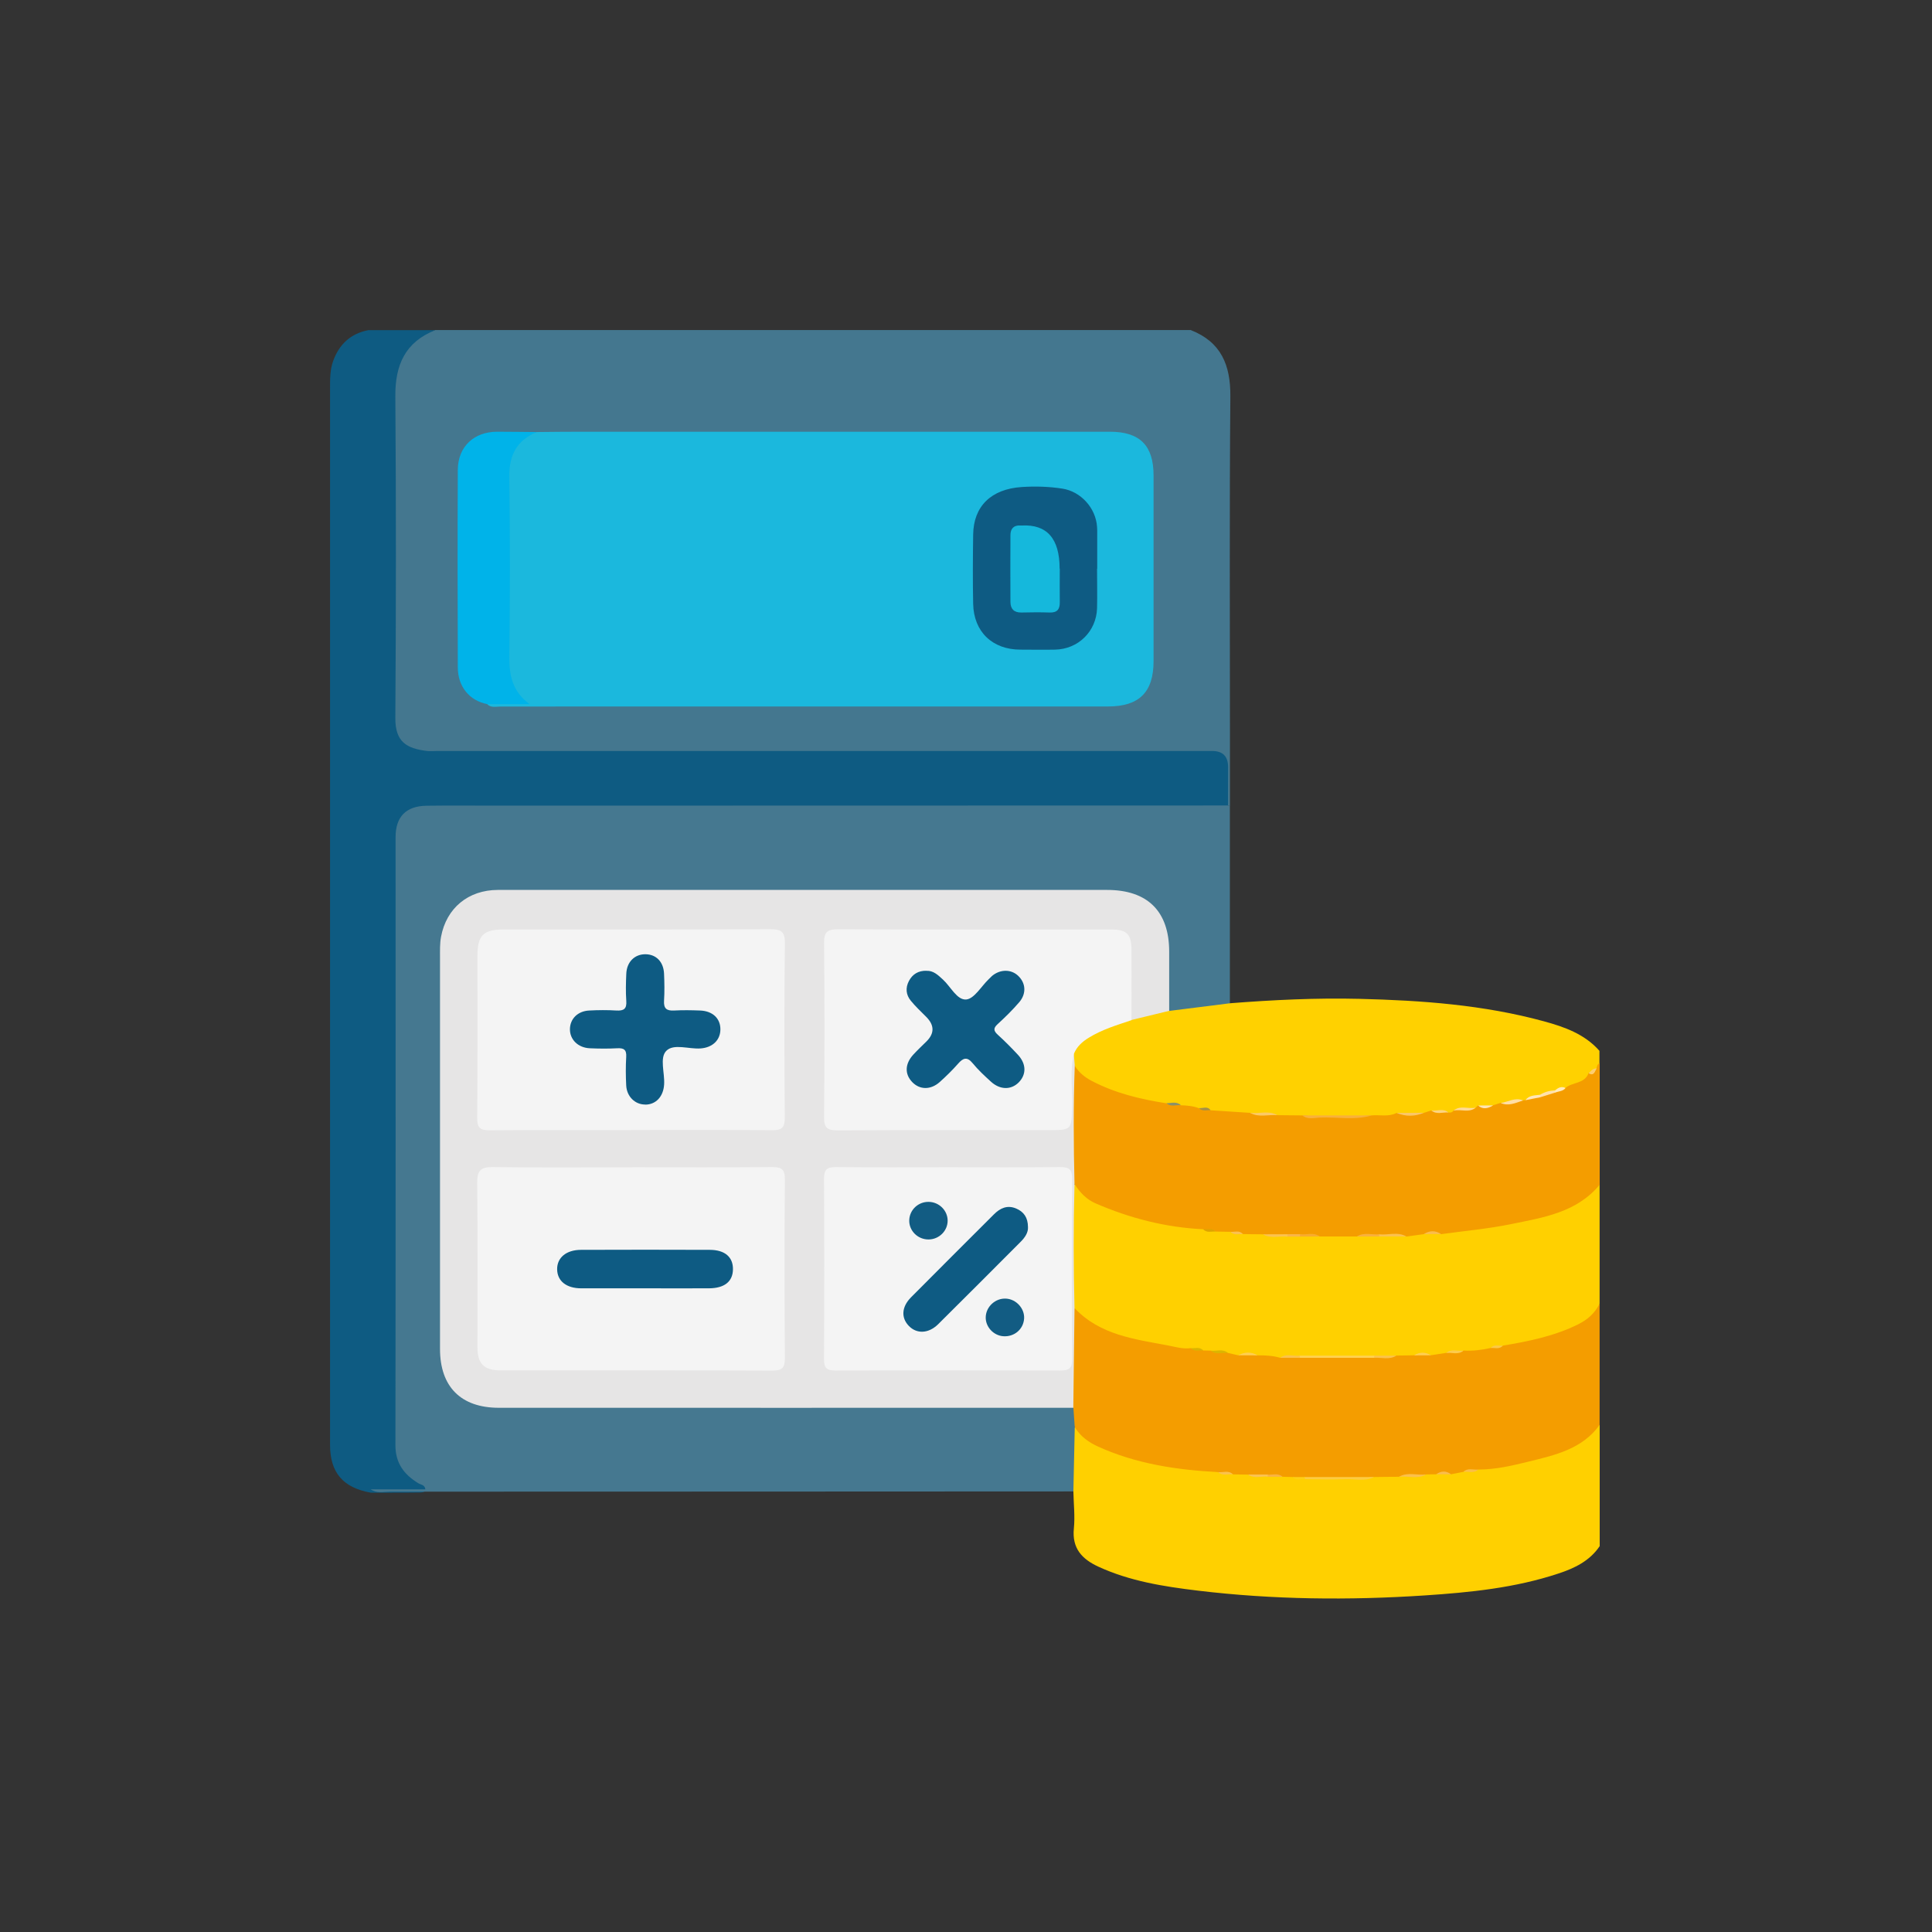 <?xml version="1.0" encoding="UTF-8"?>
<svg xmlns="http://www.w3.org/2000/svg" width="240" height="240" viewBox="0 0 240 240" fill="none">
  <rect x="0" y="0" width="240" height="240" fill="#333333" stroke="none"/>
  <mask id="mask0_13_569" style="mask-type:alpha" maskUnits="userSpaceOnUse" x="0" y="0" width="240" height="240">
    <rect width="240" height="240" fill="#D9D9D9"></rect>
  </mask>
  <g mask="url(#mask0_13_569)">
    <path d="M147.94 41.01C151.7 42.5 152.87 45.35 152.84 49.25C152.72 63.33 152.79 77.41 152.79 91.49C152.79 94.35 152.79 97.22 152.79 100.08C152.57 100.1 152.41 100 152.31 99.8C151.86 98.4 152.08 96.95 152.08 95.52C152.08 94.27 151.58 93.73 150.34 93.79C149.73 93.82 149.11 93.79 148.49 93.79C117.41 93.79 86.34 93.79 55.26 93.79C53.98 93.79 52.69 93.83 51.45 93.43C49.71 92.87 48.83 91.77 48.69 89.96C48.65 89.5 48.66 89.04 48.66 88.58C48.66 75.3 48.66 62.02 48.66 48.74C48.66 48.38 48.66 48.02 48.67 47.66C48.83 44.09 50.65 41.85 54.07 41H147.93L147.94 41.01Z" fill="#44778F"></path>
    <path d="M54.08 41.01C50.33 42.49 49.08 45.34 49.11 49.23C49.21 62.55 49.2 75.87 49.11 89.19C49.09 92.21 50.56 92.96 52.96 93.28C53.41 93.34 53.88 93.29 54.34 93.29C86.42 93.29 118.5 93.29 150.58 93.29C151.9 93.29 152.56 93.96 152.56 95.3C152.56 96.89 152.56 98.48 152.55 100.06C151.72 100.79 150.7 100.55 149.75 100.55C130.42 100.57 111.1 100.56 91.77 100.56C79.57 100.56 67.37 100.56 55.17 100.56C54.5 100.56 53.84 100.54 53.17 100.59C50.68 100.78 49.66 101.81 49.66 104.29C49.64 129.25 49.66 154.21 49.63 179.17C49.63 181.24 50.47 182.69 52.15 183.78C52.57 184.05 53.23 184.36 53.09 184.87C52.92 185.5 52.18 185.4 51.63 185.41C49.78 185.44 47.94 185.41 46.09 185.43C42.61 184.82 41 182.93 41 179.48C41 135.77 41 92.06 41 48.35C41 47.17 40.98 45.97 41.38 44.86C42.12 42.79 43.55 41.43 45.77 41.01H54.08Z" fill="#0E5B82"></path>
    <path d="M198.71 147.16V161.93C198.53 163.34 197.63 164.14 196.43 164.75C193.38 166.31 190.11 167.07 186.75 167.52C186.19 167.57 185.61 167.55 185.08 167.79C184.04 168.18 182.95 168.22 181.86 168.2C181.14 168.19 180.41 168.11 179.7 168.35C179.08 168.51 178.46 168.75 177.8 168.64C177.01 168.41 176.22 168.45 175.44 168.7C174.75 168.83 174.05 168.83 173.36 168.82C172.44 168.79 171.52 168.82 170.59 168.82C167.63 168.82 164.67 168.82 161.71 168.82C160.83 168.83 159.94 168.74 159.07 168.94C158.15 168.97 157.25 168.8 156.34 168.69C155.5 168.42 154.66 168.44 153.81 168.61C153.33 168.67 152.88 168.51 152.44 168.36C151.78 168.09 151.08 168.19 150.4 168.16C150.08 168.16 149.77 168.11 149.47 168.04C148.93 167.86 148.38 167.86 147.82 167.88C144.11 167.63 140.51 166.84 137.05 165.5C135.42 164.87 133.94 163.92 133.13 162.23C132.98 157.33 132.92 152.42 133.16 147.52C133.39 146.97 133.75 147.02 134.1 147.36C137.42 150.61 141.87 150.95 146.05 151.95C147.14 152.21 148.27 152.26 149.38 152.39C149.93 152.57 150.49 152.6 151.06 152.57C151.64 152.57 152.22 152.57 152.79 152.7C153.35 152.89 153.93 152.9 154.51 152.87C155.29 152.87 156.06 152.84 156.83 152.99C157.85 153.32 158.89 153.14 159.93 153.18C160.46 153.18 161 153.18 161.53 153.18C162.35 153.18 163.18 153.21 164 153.14C165.5 153.14 166.99 153.13 168.49 153.14C169.42 153.21 170.34 153.17 171.27 153.17C172.35 153.17 173.44 153.19 174.52 153.16C175.3 153.1 176.06 152.88 176.85 152.87C177.53 152.88 178.2 152.9 178.88 152.84C182.83 152.31 186.82 152 190.69 150.95C193.37 150.22 196.03 149.47 198.01 147.33C198.18 147.14 198.43 147.05 198.71 147.14V147.16Z" fill="#FFD000"></path>
    <path d="M198.71 192.08C197.47 193.91 195.6 194.81 193.59 195.47C188.2 197.26 182.6 197.82 176.98 198.19C167.56 198.81 158.15 198.72 148.77 197.59C144.55 197.08 140.36 196.42 136.45 194.62C134.41 193.68 133.15 192.34 133.4 189.87C133.55 188.36 133.37 186.81 133.34 185.28C132.72 182.73 132.95 180.17 133.2 177.62C133.59 176.95 133.98 177.37 134.29 177.67C136.16 179.5 138.55 180.26 140.98 180.89C144.35 181.76 147.79 182.28 151.26 182.55C151.9 182.77 152.56 182.75 153.22 182.73C153.81 182.73 154.4 182.73 154.99 182.86C155.8 183.14 156.65 183.03 157.48 183.05C158.07 183.05 158.67 183.05 159.26 183.05C159.69 183.05 160.12 183.09 160.54 183.18C161.13 183.38 161.74 183.36 162.35 183.35C165.12 183.24 167.9 183.57 170.66 183.15C171.66 182.96 172.68 183.02 173.69 183.01C174.83 183.03 175.97 183.16 177.09 182.88C177.51 182.78 177.94 182.75 178.37 182.74C178.95 182.75 179.53 182.77 180.11 182.72C180.67 182.64 181.22 182.5 181.78 182.46C182.41 182.44 183.05 182.48 183.66 182.27C186.19 181.87 188.71 181.47 191.19 180.81C193.8 180.11 196.28 179.22 198.16 177.15C198.3 176.99 198.51 176.94 198.72 177.01V192.09L198.71 192.08Z" fill="#FFD000"></path>
    <path d="M168.56 153.6C167.02 153.6 165.48 153.6 163.93 153.6C163.11 153.3 162.26 153.53 161.42 153.46C160.89 153.46 160.37 153.46 159.84 153.46C158.85 153.39 157.85 153.62 156.88 153.33C156.05 153.33 155.22 153.31 154.39 153.3C153.93 152.95 153.33 153.34 152.86 153.02C152.25 153.01 151.63 153 151.02 152.99C150.55 152.64 149.94 153.04 149.47 152.7C144.8 152.48 140.35 151.33 136.08 149.48C135 149.01 134.16 148.15 133.52 147.14C133.02 146.72 133.08 146.14 133.06 145.59C132.96 141.41 133.06 137.23 133.1 133.05C133.25 132.61 133.4 132.01 134 132.54C137.14 135.35 141.14 135.85 145 136.73C145.53 136.97 146.09 136.92 146.65 136.93C147.44 136.96 148.22 137.03 148.95 137.34C149.4 137.56 149.88 137.56 150.36 137.5C152.09 137.82 153.87 137.65 155.6 138.01C156.67 138.22 157.75 138.1 158.83 138.09C159.82 138.09 160.82 138.04 161.81 138.22C164.62 138.58 167.44 138.49 170.25 138.26C171.27 138.07 172.31 138.11 173.35 138.02C174.46 138.14 175.57 138.26 176.68 137.99C177.05 137.87 177.42 137.75 177.82 137.75C178.48 137.84 179.15 137.87 179.82 137.82C180.11 137.79 180.39 137.73 180.67 137.66C181.43 137.44 182.26 137.69 183.01 137.35C183.2 137.25 183.4 137.18 183.61 137.17C184.21 137.21 184.82 137.36 185.4 137.03C185.72 136.87 186.05 136.76 186.41 136.79C187.33 136.88 188.21 136.63 189.1 136.48C189.24 136.44 189.37 136.4 189.51 136.37C190.07 136.29 190.61 136.09 191.17 135.98C191.78 135.81 192.41 135.72 192.99 135.46C193.44 135.27 193.91 135.14 194.33 134.9C195.19 134.2 196.37 134.06 197.19 133.27C197.77 133.31 197.87 132.82 198.1 132.46C198.25 132.24 198.36 131.95 198.72 132.09V147.17C195.87 150.62 191.73 151.24 187.73 152.06C184.86 152.65 181.93 152.91 179.02 153.31C178.3 153.09 177.59 153.07 176.87 153.31C176.15 153.41 175.42 153.51 174.7 153.61C173.6 153.32 172.47 153.55 171.36 153.47C170.43 153.55 169.48 153.31 168.55 153.61L168.56 153.6Z" fill="#F49D00"></path>
    <path d="M160.57 183.48C160.15 183.47 159.73 183.46 159.31 183.45C158.67 183.15 157.99 183.38 157.34 183.31C156.57 183.24 155.79 183.46 155.04 183.18C154.41 183.18 153.79 183.16 153.16 183.15C152.59 182.78 151.9 183.21 151.33 182.87C146.19 182.6 141.14 181.85 136.41 179.7C135.24 179.17 134.21 178.43 133.52 177.3C132.79 176.56 133.08 175.62 133.03 174.74C132.93 171.13 133.1 167.53 133.06 163.92C133.06 163.42 133.06 162.89 133.51 162.52C136.65 165.84 140.92 166.35 145.06 167.13C146 167.31 146.95 167.61 147.93 167.47C148.4 167.82 149.01 167.42 149.48 167.76C149.79 167.76 150.1 167.77 150.41 167.78C151.08 168.17 151.88 167.7 152.55 168.07C152.97 168.17 153.39 168.26 153.81 168.36C154.62 168.17 155.43 168.16 156.23 168.37C157.18 168.35 158.12 168.41 159.03 168.67C159.87 168.41 160.73 168.6 161.57 168.54C164.54 168.54 167.52 168.54 170.49 168.54C171.48 168.46 172.49 168.72 173.47 168.39C174.2 168.39 174.92 168.37 175.65 168.36C176.35 168.15 177.06 168.17 177.77 168.35L179.65 168.06C180.33 167.69 181.13 168.16 181.81 167.77C182.95 167.84 184.07 167.7 185.18 167.45C185.64 167.11 186.24 167.52 186.69 167.16C189.91 166.62 193.09 165.98 196.05 164.51C197.25 163.91 198.14 163.11 198.71 161.93V177.01C196.56 180 193.2 180.75 189.95 181.55C187.89 182.06 185.79 182.56 183.63 182.55C183.06 182.91 182.36 182.46 181.79 182.84L180.25 183.14C179.64 182.92 179.03 182.91 178.41 183.14C177.99 183.14 177.58 183.15 177.16 183.16C176.06 183.55 174.89 183.05 173.79 183.45C172.76 183.45 171.72 183.47 170.69 183.48C167.88 183.77 165.07 183.53 162.26 183.61C161.69 183.56 161.11 183.73 160.56 183.48H160.57Z" fill="#F49D00"></path>
    <path d="M183.61 137.33C183.51 137.42 183.42 137.5 183.32 137.59C182.45 138.09 181.42 137.43 180.55 137.97C180.4 138.21 180.16 138.23 179.91 138.2C179.23 137.86 178.47 138.27 177.79 137.95C177.49 138.05 177.18 138.14 176.88 138.24C175.75 138.48 174.61 138.45 173.47 138.26C172.48 138.77 171.41 138.46 170.38 138.56C167.51 138.78 164.64 138.78 161.77 138.56C160.73 138.55 159.7 138.54 158.66 138.53C157.56 138.15 156.38 138.64 155.27 138.24C153.63 138.13 151.99 138.02 150.36 137.92C149.93 137.58 149.37 137.95 148.92 137.66C148.19 137.39 147.43 137.32 146.66 137.3C146.1 136.96 145.44 137.34 144.87 137.05C141.66 136.55 138.53 135.8 135.61 134.27C134.72 133.8 134.02 133.22 133.5 132.38C133 132.02 133.06 131.49 133.1 130.98C133.34 129.85 134.06 129.08 135.05 128.56C136.76 127.64 138.53 126.85 140.44 126.4C142.03 125.94 143.64 125.58 145.26 125.25C147.17 124.93 149.08 124.62 151.01 124.4C151.62 124.33 152.23 124.19 152.77 124.63C158.13 124.21 163.49 123.95 168.86 124.08C176.59 124.27 184.28 124.82 191.79 126.87C194.35 127.57 196.85 128.45 198.69 130.54V132.08C198.41 132.21 198.39 132.47 198.33 132.72C197.97 132.87 197.77 133.31 197.33 133.32C196.84 134.66 195.32 134.4 194.45 135.16C193.94 135.22 193.45 135.35 192.99 135.61C192.43 135.85 191.78 135.83 191.26 136.18C190.62 136.18 190.04 136.41 189.46 136.66C189.37 136.68 189.27 136.69 189.18 136.69C188.24 136.69 187.34 137.07 186.39 137.01C186.08 137.11 185.77 137.21 185.45 137.31C184.83 137.55 184.2 137.53 183.58 137.32L183.61 137.33Z" fill="#FFD100"></path>
    <path d="M152.79 124.63L145.24 125.58C144.6 125.04 144.7 124.29 144.69 123.58C144.66 121.58 144.69 119.58 144.68 117.58C144.64 113.88 142.37 111.42 138.68 111.06C138.12 111.01 137.55 111.01 136.99 111.01C112.27 111.01 87.55 111.01 62.83 111.01C61.06 111.01 59.33 111.11 57.87 112.28C56.03 113.76 55.17 115.7 55.17 118.06C55.17 123.7 55.17 129.34 55.17 134.98C55.17 145.85 55.29 156.72 55.11 167.59C55.04 171.7 58.33 174.41 61.93 174.39C84.8 174.3 107.68 174.34 130.55 174.36C131.49 174.36 132.52 174.1 133.34 174.87C133.4 175.68 133.45 176.48 133.51 177.29C133.45 179.95 133.39 182.61 133.34 185.27C105.04 185.28 76.74 185.3 48.44 185.3C47.64 185.3 46.8 185.54 46.05 185.01C48.31 185.01 50.56 185.01 52.84 185.01C52.77 184.43 52.27 184.44 51.96 184.25C50.19 183.17 49.12 181.76 49.12 179.53C49.16 154.35 49.14 129.17 49.14 104C49.14 101.47 50.42 100.13 52.99 100.09C55.91 100.05 58.84 100.08 61.76 100.08C92.02 100.08 122.28 100.07 152.54 100.06C152.62 100.06 152.7 100.06 152.78 100.06C152.78 108.24 152.78 116.43 152.78 124.61L152.79 124.63Z" fill="#457890"></path>
    <path d="M66.67 53.67C68.51 53.65 70.36 53.63 72.2 53.63C94.09 53.63 115.98 53.63 137.87 53.63C141.6 53.63 143.3 55.34 143.3 59.06C143.3 66.75 143.3 74.44 143.3 82.13C143.3 85.98 141.52 87.76 137.65 87.76C116.17 87.76 94.69 87.76 73.21 87.76C69.52 87.76 65.83 87.78 62.14 87.77C61.6 87.77 61 87.95 60.53 87.48C61.82 86.57 63.31 87.26 64.83 86.93C63.14 85.59 62.81 83.82 62.82 81.84C62.87 74.41 62.84 66.97 62.84 59.54C62.84 59.03 62.84 58.51 62.87 58C63.06 55.57 64.29 54.18 66.66 53.67H66.67Z" fill="#1BB8DD"></path>
    <path d="M66.67 53.67C64.22 54.7 63.24 56.51 63.27 59.19C63.37 66.65 63.37 74.11 63.27 81.57C63.24 83.94 63.69 85.92 65.78 87.47C64.03 87.47 62.29 87.47 60.54 87.47C58.33 87.05 56.87 85.3 56.87 82.9C56.84 74.72 56.83 66.54 56.87 58.36C56.89 55.48 58.88 53.63 61.76 53.63C63.4 53.63 65.03 53.66 66.67 53.67Z" fill="#00B3E9"></path>
    <path d="M133.35 174.88C109.56 174.88 85.77 174.89 61.97 174.88C57.25 174.88 54.66 172.26 54.66 167.57C54.66 151.37 54.66 135.17 54.66 118.97C54.66 118.1 54.63 117.21 54.79 116.36C55.46 112.79 58.18 110.56 61.84 110.55C70.3 110.54 78.76 110.55 87.22 110.55C103.99 110.55 120.75 110.55 137.52 110.55C142.55 110.55 145.23 113.2 145.24 118.19C145.24 120.65 145.24 123.11 145.24 125.57C143.67 125.95 142.11 126.33 140.54 126.71C139.97 126.13 140.08 125.38 140.07 124.68C140.04 122.58 140.1 120.48 140.04 118.37C139.99 116.43 139.55 115.96 137.67 115.95C126.65 115.92 115.62 115.95 104.6 115.93C103.38 115.93 102.85 116.33 102.85 117.62C102.88 124.44 102.85 131.26 102.87 138.07C102.87 139.7 103.04 139.87 104.61 139.88C113.38 139.9 122.15 139.9 130.91 139.88C132.48 139.88 132.62 139.7 132.65 138.07C132.68 136.22 132.62 134.38 132.68 132.53C132.7 131.91 132.53 131.15 133.39 130.86C133.43 131.36 133.47 131.87 133.51 132.37C133.33 137.29 133.36 142.21 133.48 147.13C133.34 152.26 133.35 157.38 133.48 162.51C133.43 166.63 133.38 170.75 133.33 174.87L133.35 174.88Z" fill="#E6E5E5"></path>
    <path d="M170.7 168.67C167.63 168.67 164.56 168.67 161.48 168.67C161.38 168.61 161.34 168.56 161.37 168.49C161.4 168.43 161.44 168.4 161.47 168.4C164.55 168.4 167.62 168.4 170.7 168.4C170.8 168.46 170.83 168.52 170.8 168.58C170.76 168.64 170.73 168.67 170.69 168.67H170.7Z" fill="#FFD151"></path>
    <path d="M171.33 153.33C172.45 153.45 173.62 152.97 174.7 153.6C173.57 153.6 172.45 153.6 171.32 153.6C171.22 153.54 171.18 153.48 171.22 153.42C171.26 153.36 171.29 153.33 171.33 153.33Z" fill="#FBC14D"></path>
    <path d="M156.88 153.33C157.9 153.33 158.92 153.33 159.94 153.32C160.04 153.39 160.08 153.45 160.04 153.52C160.01 153.59 159.97 153.62 159.94 153.62C158.92 153.51 157.86 153.91 156.88 153.33Z" fill="#FBC34E"></path>
    <path d="M170.7 168.67C170.7 168.58 170.7 168.49 170.7 168.4C171.62 168.4 172.55 168.4 173.47 168.4C172.59 168.96 171.62 168.61 170.7 168.67Z" fill="#FBC34A"></path>
    <path d="M171.33 153.33C171.33 153.42 171.33 153.51 171.33 153.6C170.41 153.6 169.48 153.6 168.56 153.6C169.44 153.04 170.41 153.41 171.34 153.33H171.33Z" fill="#F8B13C"></path>
    <path d="M161.48 168.4C161.48 168.49 161.48 168.58 161.48 168.67C160.66 168.67 159.84 168.67 159.02 168.67C159.78 168.1 160.65 168.5 161.47 168.4H161.48Z" fill="#FBC34A"></path>
    <path d="M156.23 168.37C155.42 168.37 154.62 168.37 153.81 168.36C154.62 167.92 155.43 167.9 156.23 168.37Z" fill="#FFCE4F"></path>
    <path d="M161.48 153.31C162.3 153.43 163.18 153.02 163.94 153.6C163.12 153.6 162.3 153.6 161.48 153.61C161.38 153.54 161.35 153.48 161.38 153.41C161.41 153.34 161.45 153.31 161.48 153.31Z" fill="#F7AC2E"></path>
    <path d="M176.87 153.3C177.58 152.85 178.3 152.82 179.02 153.3C178.3 153.3 177.59 153.3 176.87 153.3Z" fill="#FABD4C"></path>
    <path d="M152.54 168.07C151.82 167.98 151.05 168.34 150.4 167.78C151.11 167.88 151.89 167.5 152.54 168.07Z" fill="#DCB500"></path>
    <path d="M181.8 167.78C181.14 168.35 180.36 167.98 179.64 168.07C180.3 167.5 181.08 167.88 181.8 167.78Z" fill="#FDCB4C"></path>
    <path d="M177.77 168.36C177.06 168.36 176.36 168.36 175.65 168.37C176.35 167.93 177.06 167.93 177.77 168.36Z" fill="#FFCE50"></path>
    <path d="M149.47 167.76C148.95 167.71 148.37 167.96 147.92 167.47C148.44 167.52 149.03 167.26 149.47 167.76Z" fill="#DBB400"></path>
    <path d="M161.48 153.31C161.48 153.41 161.48 153.51 161.48 153.61C160.97 153.61 160.45 153.61 159.94 153.61C159.94 153.51 159.94 153.41 159.94 153.31C160.45 153.31 160.97 153.31 161.48 153.31Z" fill="#F9B647"></path>
    <path d="M152.86 153.02C153.38 153.06 153.96 152.79 154.39 153.3C153.87 153.25 153.3 153.51 152.86 153.02Z" fill="#FBC150"></path>
    <path d="M149.46 152.7C149.98 152.76 150.57 152.49 151.01 152.99C150.48 152.95 149.9 153.19 149.46 152.7Z" fill="#DFA400"></path>
    <path d="M186.69 167.16C186.26 167.66 185.69 167.41 185.18 167.45C185.61 166.95 186.18 167.22 186.69 167.16Z" fill="#FCC846"></path>
    <path d="M162.1 183.48C164.97 183.48 167.83 183.48 170.7 183.48C169.55 184.08 168.32 183.7 167.13 183.75C165.46 183.82 163.78 183.76 162.1 183.75C162 183.69 161.96 183.63 161.99 183.57C162.02 183.51 162.06 183.48 162.09 183.48H162.1Z" fill="#FDCA41"></path>
    <path d="M173.79 183.45C174.87 182.82 176.04 183.3 177.16 183.16C176.08 183.79 174.91 183.32 173.79 183.45Z" fill="#FBC04B"></path>
    <path d="M155.04 183.17C155.85 183.17 156.66 183.17 157.47 183.17C157.57 183.23 157.61 183.29 157.58 183.35C157.55 183.41 157.51 183.44 157.48 183.44C156.67 183.34 155.8 183.74 155.04 183.17Z" fill="#FBC250"></path>
    <path d="M181.79 182.84C182.33 182.3 183.01 182.62 183.63 182.55C183.09 183.09 182.4 182.76 181.79 182.84Z" fill="#FBBF46"></path>
    <path d="M151.33 182.87C151.94 182.94 152.62 182.6 153.16 183.15C152.55 183.07 151.88 183.4 151.33 182.87Z" fill="#FBC24B"></path>
    <path d="M178.41 183.14C179.02 182.71 179.63 182.67 180.25 183.14C179.64 183.14 179.03 183.14 178.41 183.14Z" fill="#FABD4B"></path>
    <path d="M157.48 183.45C157.48 183.36 157.48 183.27 157.48 183.18C158.1 183.24 158.77 182.94 159.32 183.45C158.71 183.45 158.1 183.45 157.49 183.45H157.48Z" fill="#F9B341"></path>
    <path d="M162.1 183.48C162.1 183.57 162.1 183.67 162.1 183.76C161.58 183.7 161 183.97 160.57 183.48C161.08 183.48 161.59 183.48 162.1 183.48Z" fill="#FFCE15"></path>
    <path d="M161.79 138.56C164.66 138.56 167.53 138.56 170.4 138.56C168.28 139.19 166.11 138.74 163.97 138.83C163.25 138.86 162.45 139.11 161.78 138.56H161.79Z" fill="#F8B13B"></path>
    <path d="M186.42 137.02C187.35 136.89 188.22 136.28 189.21 136.7C188.3 137 187.41 137.45 186.42 137.02Z" fill="#FFDEA5"></path>
    <path d="M155.29 138.24C156.41 138.39 157.59 137.9 158.68 138.53C157.55 138.43 156.38 138.86 155.29 138.24Z" fill="#FCC965"></path>
    <path d="M173.49 138.25C174.63 138.25 175.76 138.24 176.9 138.23C175.77 138.7 174.63 138.73 173.49 138.25Z" fill="#FBC666"></path>
    <path d="M180.56 137.97C181.4 137.25 182.42 137.8 183.33 137.59C182.49 138.29 181.47 137.74 180.56 137.97Z" fill="#FFDA95"></path>
    <path d="M191.3 136C191.87 135.64 192.5 135.48 193.16 135.45C193.25 135.51 193.28 135.57 193.26 135.63C193.23 135.69 193.2 135.73 193.18 135.73C192.56 135.92 191.94 136.12 191.32 136.31C191.22 136.25 191.19 136.18 191.21 136.11C191.24 136.04 191.27 136 191.3 136Z" fill="#FFE1AA"></path>
    <path d="M191.3 136C191.3 136.1 191.31 136.21 191.32 136.31C190.71 136.43 190.1 136.55 189.49 136.67C189.94 136.04 190.64 136.08 191.3 136Z" fill="#FFE6B7"></path>
    <path d="M177.81 137.95C178.51 138.04 179.28 137.64 179.93 138.2C179.22 138.14 178.46 138.5 177.81 137.95Z" fill="#FDD481"></path>
    <path d="M193.18 135.73C193.18 135.64 193.18 135.54 193.17 135.45C193.56 135.13 193.96 134.89 194.48 135.16C194.15 135.58 193.62 135.55 193.18 135.73Z" fill="#FFEABD"></path>
    <path d="M144.9 137.04C145.51 137.05 146.15 136.78 146.69 137.29C146.09 137.22 145.44 137.55 144.9 137.04Z" fill="#8B916A"></path>
    <path d="M183.61 137.33C184.23 137.33 184.86 137.33 185.48 137.32C184.86 137.69 184.23 137.87 183.61 137.33Z" fill="#FFE5B4"></path>
    <path d="M197.36 133.33C197.63 133.03 197.88 132.69 198.36 132.73C198.1 133.05 198.05 133.73 197.36 133.33Z" fill="#FDCD70"></path>
    <path d="M148.94 137.65C149.43 137.7 149.98 137.36 150.38 137.91C149.89 137.87 149.36 138.1 148.94 137.65Z" fill="#A39048"></path>
    <path d="M133.41 130.87C132.87 133.03 133.23 135.23 133.18 137.41C133.11 140.39 133.16 140.39 130.16 140.39C121.45 140.39 112.73 140.37 104.02 140.42C102.76 140.42 102.36 140.09 102.37 138.8C102.43 131.57 102.44 124.35 102.37 117.12C102.36 115.7 102.83 115.44 104.13 115.44C115.46 115.49 126.79 115.47 138.11 115.47C139.96 115.47 140.55 116.06 140.56 117.97C140.58 120.89 140.56 123.81 140.56 126.73C138.74 127.34 136.9 127.89 135.25 128.91C134.45 129.4 133.79 129.99 133.42 130.87H133.41Z" fill="#F4F4F4"></path>
    <path d="M136.28 70.65C136.28 72.29 136.32 73.93 136.28 75.56C136.19 78.44 133.93 80.65 131.06 80.7C129.63 80.73 128.19 80.7 126.76 80.7C123.28 80.7 120.96 78.48 120.89 75.01C120.83 72.15 120.85 69.28 120.89 66.42C120.93 62.9 123.11 60.75 126.93 60.5C128.61 60.39 130.3 60.44 131.98 60.7C134.27 61.06 136.12 63.1 136.28 65.44C136.29 65.59 136.3 65.75 136.3 65.9C136.3 67.49 136.3 69.07 136.3 70.66L136.28 70.65Z" fill="#0E5B83"></path>
    <path d="M78.56 145C84.35 145 90.14 145.03 95.93 144.98C97.12 144.97 97.51 145.28 97.5 146.52C97.44 153.9 97.45 161.27 97.5 168.65C97.5 169.79 97.29 170.26 95.99 170.26C84.72 170.21 73.45 170.23 62.17 170.23C60.12 170.23 59.31 169.4 59.31 167.36C59.31 160.55 59.35 153.73 59.28 146.92C59.27 145.46 59.68 144.96 61.19 144.98C66.98 145.06 72.77 145.01 78.56 145.01V145Z" fill="#F4F4F4"></path>
    <path d="M78.39 140.39C72.54 140.39 66.7 140.36 60.85 140.41C59.66 140.42 59.27 140.11 59.28 138.87C59.34 132.15 59.3 125.44 59.31 118.72C59.31 116.19 60.06 115.46 62.58 115.46C73.6 115.46 84.63 115.48 95.65 115.43C96.98 115.43 97.52 115.66 97.5 117.17C97.42 124.4 97.43 131.63 97.49 138.85C97.49 140.08 97.12 140.41 95.92 140.4C90.08 140.34 84.23 140.37 78.38 140.37L78.39 140.39Z" fill="#F4F4F4"></path>
    <path d="M117.86 145C122.47 145 127.08 145.03 131.69 144.98C132.82 144.97 133.19 145.27 133.18 146.44C133.13 153.92 133.13 161.4 133.18 168.88C133.18 169.99 132.79 170.25 131.75 170.25C122.43 170.22 113.1 170.22 103.78 170.25C102.73 170.25 102.36 169.97 102.36 168.87C102.4 161.39 102.41 153.91 102.36 146.43C102.36 145.25 102.75 144.97 103.87 144.98C108.53 145.03 113.19 145 117.86 145Z" fill="#F4F4F4"></path>
    <path d="M115.08 120.6C115.93 120.55 116.51 121.11 117.13 121.68C118.1 122.56 118.88 124.26 120.03 124.16C121.02 124.07 121.88 122.55 122.8 121.66C122.95 121.52 123.09 121.37 123.24 121.23C124.24 120.4 125.57 120.38 126.45 121.19C127.42 122.08 127.54 123.41 126.62 124.49C125.79 125.46 124.87 126.36 123.93 127.22C123.37 127.73 123.42 128.06 123.96 128.55C124.83 129.34 125.66 130.18 126.46 131.04C127.51 132.18 127.51 133.49 126.54 134.47C125.59 135.41 124.23 135.4 123.1 134.37C122.31 133.65 121.51 132.91 120.83 132.08C120.14 131.24 119.65 131.41 119.02 132.13C118.31 132.94 117.54 133.69 116.74 134.41C115.61 135.42 114.24 135.39 113.31 134.41C112.36 133.41 112.41 132.14 113.47 130.99C113.99 130.43 114.55 129.9 115.1 129.36C116.1 128.36 116.084 127.343 115.05 126.31C114.4 125.66 113.72 125.02 113.14 124.31C112.54 123.58 112.46 122.71 112.91 121.86C113.35 121.03 114.06 120.57 115.09 120.59L115.08 120.6Z" fill="#0E5B83"></path>
    <path d="M131.65 70.63C131.65 72.01 131.63 73.4 131.65 74.78C131.67 75.66 131.35 76.12 130.4 76.09C129.22 76.05 128.04 76.06 126.86 76.09C125.95 76.1 125.53 75.63 125.52 74.78C125.5 72.01 125.51 69.24 125.52 66.48C125.52 65.7 125.91 65.22 126.76 65.28C126.81 65.28 126.86 65.28 126.91 65.28C130.057 65.114 131.63 66.9 131.63 70.64L131.65 70.63Z" fill="#15B8DC"></path>
    <path d="M80.06 160.04C77.44 160.04 74.83 160.04 72.21 160.04C70.35 160.04 69.23 159.13 69.21 157.68C69.19 156.24 70.33 155.27 72.16 155.26C77.49 155.24 82.83 155.24 88.16 155.26C90.06 155.26 91.08 156.17 91.05 157.7C91.02 159.21 89.99 160.03 88.06 160.04C85.39 160.05 82.73 160.04 80.06 160.04Z" fill="#0E5B83"></path>
    <path d="M80.14 137.21C78.89 137.21 77.86 136.22 77.79 134.84C77.73 133.66 77.72 132.48 77.79 131.31C77.85 130.4 77.5 130.17 76.66 130.22C75.54 130.28 74.41 130.27 73.28 130.22C71.81 130.16 70.78 129.14 70.8 127.83C70.82 126.56 71.77 125.6 73.19 125.53C74.31 125.47 75.45 125.46 76.57 125.53C77.49 125.58 77.87 125.33 77.8 124.34C77.72 123.22 77.75 122.09 77.8 120.96C77.86 119.48 78.86 118.51 80.22 118.54C81.52 118.57 82.42 119.48 82.49 120.94C82.54 122.06 82.56 123.2 82.49 124.32C82.43 125.29 82.82 125.58 83.74 125.53C84.81 125.47 85.89 125.49 86.97 125.53C88.52 125.59 89.48 126.5 89.49 127.84C89.5 129.19 88.53 130.13 87.03 130.24C85.57 130.35 83.68 129.6 82.76 130.55C81.92 131.42 82.59 133.28 82.5 134.71C82.41 136.23 81.47 137.22 80.15 137.22L80.14 137.21Z" fill="#0E5B83"></path>
    <path d="M127.7 152.43C127.74 153.11 127.33 153.73 126.76 154.29C123.36 157.69 119.97 161.11 116.55 164.49C115.35 165.68 113.87 165.73 112.89 164.7C111.92 163.69 112 162.35 113.16 161.17C116.58 157.72 120.03 154.29 123.47 150.85C124.25 150.07 125.14 149.66 126.24 150.13C127.17 150.53 127.69 151.23 127.7 152.43Z" fill="#0E5B83"></path>
    <path d="M127.22 163.78C127.14 165.13 125.99 166.1 124.61 165.99C123.4 165.89 122.42 164.82 122.45 163.63C122.48 162.31 123.67 161.23 124.99 161.32C126.25 161.4 127.29 162.55 127.22 163.79V163.78Z" fill="#125C83"></path>
    <path d="M117.72 151.63C117.72 152.9 116.67 153.95 115.37 153.97C114.01 153.99 112.9 152.88 112.95 151.56C113 150.28 114.07 149.28 115.37 149.3C116.66 149.32 117.72 150.37 117.72 151.64V151.63Z" fill="#125C83"></path>
  </g>
</svg>
